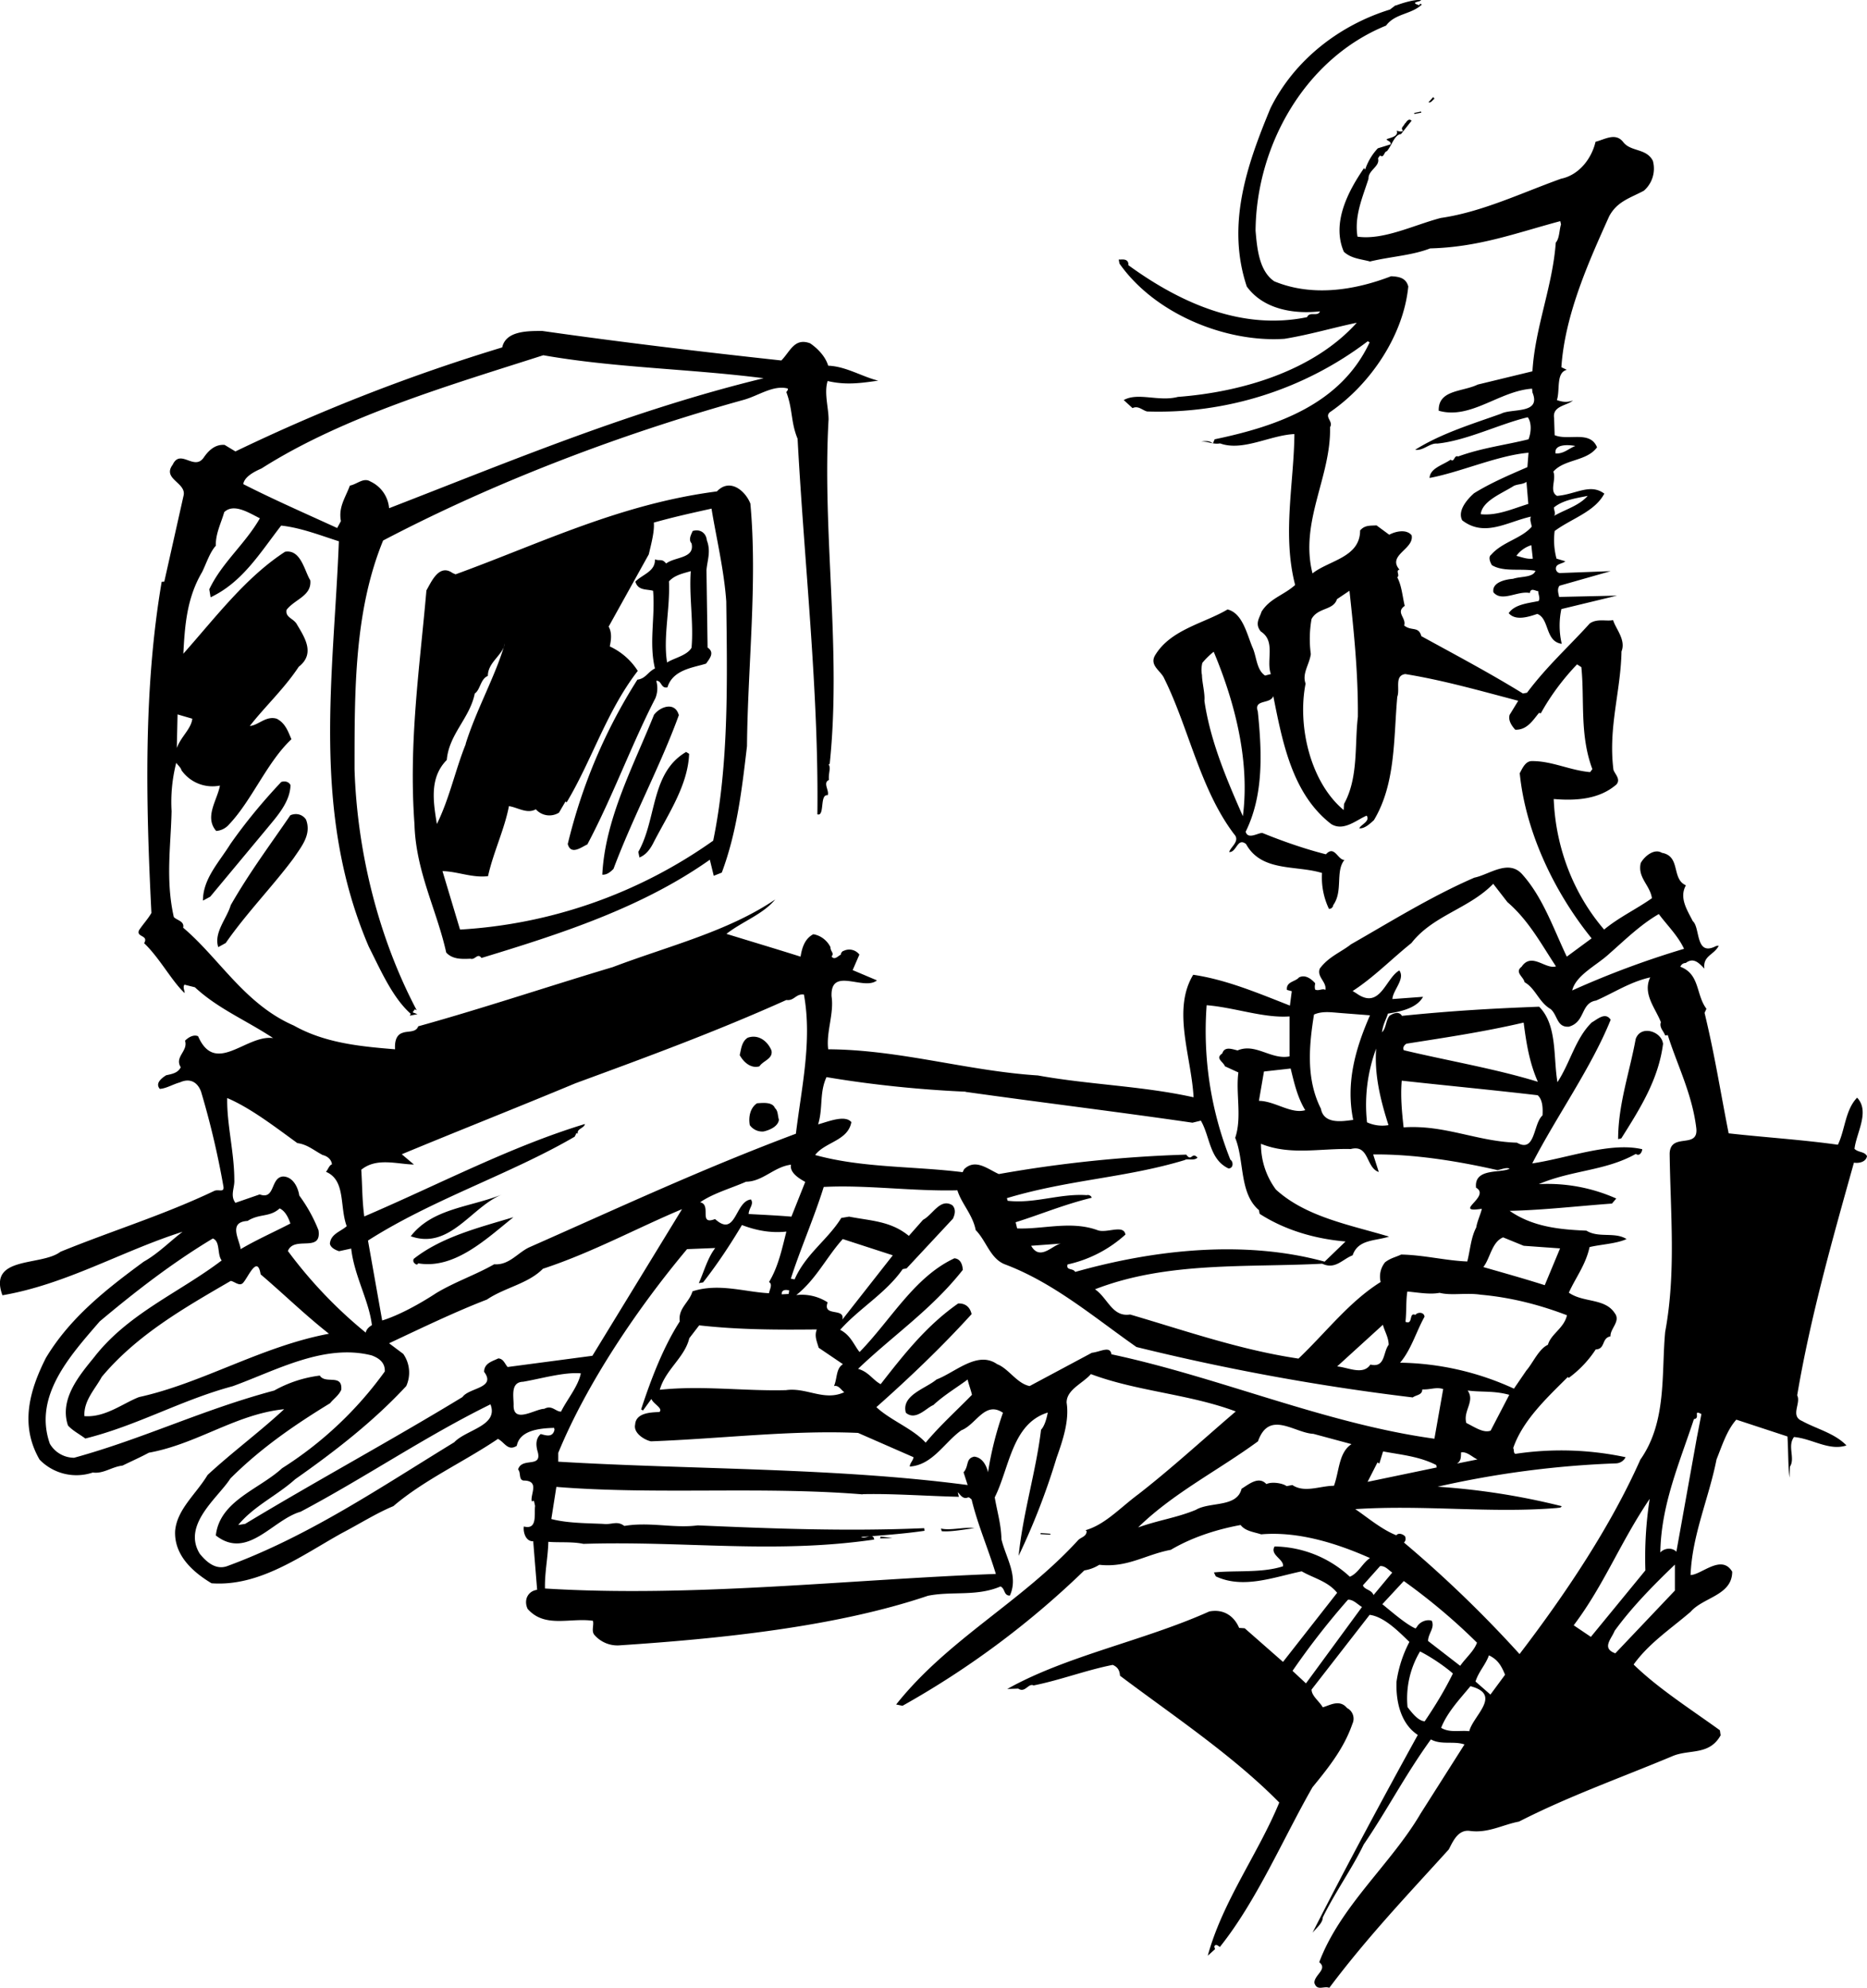 <svg xmlns="http://www.w3.org/2000/svg" width="960" height="1021.834" viewBox="0 0 10 10.644" shape-rendering="geometricPrecision" text-rendering="geometricPrecision" image-rendering="optimizeQuality" fill-rule="evenodd" clip-rule="evenodd"><path d="M7.61 0c.007.01-.067.01-.008.028L7.606.02l.01.004c-.057.054-.143.047-.192.113-.433.176-.695.64-.699 1.098.008.092.018.215.1.271.2.083.426.05.626-.027.041.002.08.008.092.055-.026.264-.205.526-.42.673-.03.027.02.049.001.08.006.266-.164.507-.094.783.088-.07.255-.085.255-.23.025-.029.053-.025.088-.027l.068.05c.037-.02.094-.03.12.003.015.074-.133.106-.065.184-.023.004.004.03-.012.041.024.045.028.104.04.153-.051.035.01.064-.003.105.04.032.077.002.092.057.182.1.364.196.544.307l.022-.004c.107-.143.225-.248.336-.371.04-.028.09-.01.125-.018.014.047.07.106.045.168-.004.215-.072.407-.043.634.008.023.04.05.016.078-.092.08-.217.088-.336.078.01.259.105.507.27.699.078-.065.174-.11.256-.168-.01-.07-.078-.11-.06-.188.02-.037.073-.08.113-.055.103.018.05.14.129.174-.037.067.006.131.037.192.041.035.012.192.125.133l.014-.002c-.024.05-.086.053-.077.123-.029-.03-.058-.062-.1-.03-.013 0-.023.007-.029.02.106.04.083.15.14.225l-.01.022c.056.233.082.407.129.645.197.022.393.034.585.061.039-.08.039-.186.103-.252.07.074-.004.188-.014.274.022.021.053.013.067.039-.006.033-.045.039-.07.035-.114.407-.233.825-.304 1.246.022.041-.039.11.026.137.078.043.174.065.238.131-.093.031-.185-.037-.281-.045-.037.049.008.114-.022.159l-.002.058c-.008-.056-.006-.14-.011-.22L9.3 7.601c-.051.057-.077.141-.106.213-.041.208-.131.405-.139.619.059-.002.166-.114.223-.018 0 .127-.156.137-.223.215-.11.094-.223.168-.305.282.13.127.307.24.462.352l.004.027c-.061.11-.17.073-.259.112-.28.117-.557.215-.821.35-.086.016-.165.063-.262.05-.063-.009-.09.052-.114.099-.223.246-.434.467-.64.741-.029-.012-.066.02-.08-.027 0-.043.073-.073.026-.11.113-.301.385-.526.543-.796l.235-.37c-.058-.02-.123.004-.18-.027-.14.194-.233.377-.36.563-.06.125-.15.25-.219.39 0 .03-.035.058-.055.082.178-.35.376-.718.564-1.059-.092-.06-.118-.18-.114-.285a.663.663 0 0 1 .069-.213c-.057-.055-.135-.135-.213-.145l-.311.4c0 .034.04.061.06.095.037-.01.09-.045.13.004a.064.064 0 0 1 .029.084c-.045.13-.124.23-.214.34-.156.272-.299.609-.496.855-.006-.002-.022-.021-.03-.002l.004.014-.039.035c.08-.292.27-.546.383-.82-.25-.254-.577-.471-.853-.679-.002-.027-.011-.046-.039-.058-.139.027-.283.082-.424.11-.028-.014-.045.042-.082.017l-.059.002c.317-.178.732-.258 1.082-.415.076-.015.133.024.16.088l.03.002.205.18.29-.37c-.05-.062-.126-.078-.19-.115-.149.031-.313.096-.46.027l-.01-.021c.116-.012.257.004.37-.033.006-.038-.072-.061-.045-.106.145.002.29.057.403.162.047-.02.068-.074.108-.1-.18-.08-.386-.144-.583-.127-.04-.013-.085-.017-.11-.05-.137.025-.268.07-.374.133-.135.025-.232.097-.383.08a.21.21 0 0 1-.08.03 4.692 4.692 0 0 1-.974.725L4.8 9.126c.278-.35.671-.548.973-.878.015-.018.048-.02.047-.051l-.006-.004c.105-.03.185-.12.285-.194.176-.137.348-.295.52-.442-.252-.094-.528-.107-.776-.2-.043.05-.131.083-.13.153.015.096-.02.2-.054.296a3.672 3.672 0 0 1-.203.524c.023-.229.094-.456.12-.675.019-.02.03-.06.036-.092-.192.059-.205.297-.284.454.014.082.034.143.036.225.025.102.092.197.045.301-.034 0-.024-.037-.05-.049-.128.055-.261.024-.389.05-.494.167-1.117.23-1.647.265a.163.163 0 0 1-.137-.053c-.021-.021-.004-.052-.01-.078-.123-.018-.258.041-.35-.064-.023-.05.004-.096.051-.102l-.021-.26c-.043.002-.055-.055-.05-.079.075.02.054-.07.06-.11l-.006-.027-.012.002C2.84 8 2.89 7.931 2.81 7.927c-.035.002-.018-.043-.035-.059.02-.07.135-.002.103-.102-.008-.033-.008-.064.018-.088.025.006.064.022.074-.023l-.002-.01c-.076.002-.184.012-.2.096-.048.031-.066-.02-.101-.037-.182.123-.395.219-.56.36-.09.037-.183.096-.277.145-.214.119-.439.287-.697.268-.1-.06-.201-.15-.195-.28.01-.116.111-.196.174-.3.133-.123.281-.232.41-.352-.258.026-.465.186-.725.233-.04.022-.092.045-.141.069-.057.006-.102.045-.159.037a.275.275 0 0 1-.285-.069C.105 7.63.158 7.444.246 7.27c.131-.218.327-.37.524-.515.077-.043.143-.111.208-.16-.325.103-.622.281-.965.34-.078-.213.208-.154.311-.233.288-.117.548-.195.824-.326.022-.01.053.011.049-.022a4.494 4.494 0 0 0-.12-.509c-.019-.052-.06-.074-.113-.05-.037.01-.074.033-.108.035-.027-.031.012-.059.034-.073.033-.007.064-.013.078-.043-.035-.056.041-.086.023-.142.02-.02.047-.034.07-.024.093.213.257-.01.402.01-.149-.098-.295-.157-.419-.272l-.056-.014c-.01.014.001.03.001.045C.92 5.253.856 5.13.772 5.05c.026-.045-.045-.031-.027-.07.022-.033.047-.059.066-.092-.03-.593-.043-1.2.055-1.773l.014-.001.104-.464c.011-.067-.116-.086-.059-.162.041-.088.115.035.166-.038.024-.035.059-.072.112-.068l.058.035A9.919 9.919 0 0 1 2.69 1.86c.019-.09.14-.088.215-.088.422.06.847.111 1.28.158.048-.049.07-.123.154-.092.04.027.082.07.097.12.094.003.184.06.268.08-.093.013-.172.025-.271.002-.02.062.005.144.005.205-.035.612.07 1.234.006 1.845l-.006.002c.014.021-.002.047.002.084-.035.015.004.058-.007.082-.044-.008-.014.115-.055.102.008-.658-.07-1.34-.106-2.011-.037-.09-.025-.155-.06-.249.001-.006.011-.01.007-.02-.076-.02-.156.038-.233.06-.66.183-1.338.441-1.934.754-.155.378-.153.804-.153 1.225.014.448.131.908.333 1.29l-.01-.005-.012.016.026.01-.041.008.005-.01c-.097-.086-.16-.231-.225-.36-.31-.724-.187-1.456-.16-2.17-.098-.031-.201-.072-.309-.084-.114.147-.207.303-.378.384l-.007-.043c.068-.143.191-.241.271-.38-.06-.03-.14-.082-.191-.033-.016.057-.047.115-.045.18-.031.033-.05.092-.073.14C1 3.202.99 3.35.982 3.5c.174-.196.334-.409.545-.546.085-.014.104.104.135.153.008.084-.082.1-.127.158-.008.04.034.045.053.074.041.07.104.159.012.231-.078.118-.182.214-.262.317.047-.004.086-.056.144-.039.047.024.061.069.079.11-.13.121-.212.328-.335.457a.1.1 0 0 1-.068.034c-.065-.075.006-.165.02-.243a.203.203 0 0 1-.206-.082c-.004-.016-.02-.027-.028-.04a.848.848 0 0 0-.025.259c-.004.186-.033.368.012.567.017.018.058.022.05.057.194.164.33.41.593.524.167.094.358.112.542.127-.002-.033.002-.076.04-.088.027-.011.072 0 .084-.035.346-.096.694-.213 1.042-.317.298-.113.616-.19.87-.362-.066.08-.177.118-.261.184.13.04.264.08.397.122.008-.05.023-.096.068-.12.04.006.075.034.092.069 0 .025.022.031.006.05.016.022.035-.003.05-.01-.001-.007.007-.019.015-.02a.068.068 0 0 1 .084.02l-.036.083.13.055c-.07.058-.25-.077-.243.086.014.092-.03.192-.018.283.384.002.746.116 1.123.14.276.05.56.056.834.117-.012-.22-.116-.468-.002-.656.176.026.342.096.518.165l.01-.077-.026-.007c-.005-.045.045-.043.065-.067.035-.017.067.01.086.031 0 .01-.004.016 0 .034.018.01.04-.008.055.002.008-.043-.047-.069-.03-.114.047-.064.114-.088.167-.13.207-.118.43-.257.661-.357.08-.016.184-.102.258-.016.11.124.165.288.237.439l.133-.098c-.2-.247-.354-.57-.385-.884.013-.024.029-.063.062-.065.108-.002.204.049.315.059l.012-.016c-.069-.184-.041-.372-.059-.546l-.023-.015c-.073.076-.141.166-.194.262l-.01-.002c-.033.04-.064.092-.127.09-.02-.022-.039-.051-.03-.08l.046-.075c-.202-.053-.401-.11-.605-.143-.06.008-.027.08-.043.122-.02.225-.008.465-.125.66-.021.019-.049.046-.078.044.004-.018.06-.037.039-.068-.055.023-.123.086-.19.045-.207-.16-.26-.433-.31-.685-.016.045-.106.015-.083.082.023.223.031.45-.065.644.012.045.069.004.09.007.106.043.225.085.34.114.046-.051.063.031.099.03-.05.062-.006.167-.06.242 0 .006-.007.021-.023.02a.39.39 0 0 1-.037-.192c-.139-.043-.324-.004-.407-.155-.047-.037-.05.045-.09.043.006-.027.061-.059.026-.096-.182-.24-.243-.569-.374-.833-.017-.041-.08-.069-.05-.123.083-.14.263-.172.389-.247.08.02.103.13.133.202.023.049.021.121.068.152l.031-.008c-.027-.072.028-.176-.054-.228-.034-.042-.006-.073.004-.106.045-.072.119-.088.18-.143-.07-.27-.006-.548-.004-.808-.131.006-.276.094-.398.05-.04.007-.066-.013-.101-.009.006-.002.045-.01.062.01l.01-.023c.335-.07.675-.188.83-.519l-.01-.006a1.855 1.855 0 0 1-1.182.376c-.025-.006-.047-.033-.078-.018l-.047-.043c.076-.043.188.01.29-.017.344-.026.727-.14.958-.397-.121.025-.252.064-.387.086-.311.021-.693-.131-.884-.403l-.004-.022c.007.004.054-.012.052.031.286.208.615.349.957.278.014-.033.057 0 .069-.031-.143.016-.304-.012-.392-.133-.111-.333.002-.654.127-.955.13-.262.374-.446.64-.528l.03-.023V.03c.039-.015.1-.033.134-.03zm.074.528c-.012.008-.016.022-.033.02l.027-.03c-.002.006.004.008.006.01zM7.576.61L7.574.605l.037-.008.002.006-.037.007zm-.015.036l-.057.072c-.035.002-.05.063-.076.092-.014 0-.016.04-.036.022-.004.007-.013.013-.01.021.006.04-.054.059-.052.104-.032.1-.077.2-.059.31.139.02.301-.062.446-.1.221-.032.432-.134.644-.21.097-.02.164-.108.185-.198.051-.013.106-.05.147 0 .04.055.125.033.16.102a.157.157 0 0 1-.048.16c-.075.04-.143.057-.186.137-.108.24-.237.525-.256.808l.029.014c-.059.016-.035.107-.053.162.028.01.055.014.086.002-.03.028-.111.028-.101.094l.003.092c.075.031.19-.027.227.065-.056.076-.174.062-.234.13.017.044-.024.106.02.13.1-.008.177-.069.253-.012-.052.098-.176.133-.266.2a.385.385 0 0 0 .01.148l.047.014c-.014.014-.047.012-.05.035-.003.016.011.03.025.028l.268-.01-.274.078c-.014.018-.006.04-.002.06l.31-.007-.298.072a.425.425 0 0 0 .002.186c-.09-.012-.065-.135-.131-.16-.045.015-.116.039-.153-.004.031-.047.102-.053.16-.065.01-.015-.002-.035-.002-.053-.015 0-.04-.021-.045.01-.064-.014-.15.051-.195-.004-.01-.057.076-.07.105-.072.041-.014.108-.006.12-.043-.079-.014-.169.008-.233-.03-.008-.013-.022-.043-.004-.056.06-.069.162-.086.217-.15-.002-.018-.012-.038-.004-.054-.127.028-.248.112-.368.02-.027-.051.026-.112.063-.145.092-.057.19-.098.286-.14l.006-.077c-.165.014-.364.104-.53.135.003-.053.072-.069.113-.098.02.018.018-.027.04-.017.13-.047.253-.061.377-.092.015-.038.017-.09-.004-.118-.149.035-.327.125-.485.141-.04-.004-.075.04-.118.033.141-.088.303-.137.46-.193.057-.03.217.004.168-.114l-.002-.02c-.176.012-.329.167-.5.118-.003-.113.126-.1.209-.14l.293-.071c.014-.235.108-.454.125-.689.02-.023.018-.064.028-.098l-.004-.017c-.239.064-.435.139-.697.146-.098.038-.209.043-.322.07-.047-.013-.1-.015-.14-.052-.068-.156.026-.329.108-.448l.006.008A.305.305 0 0 1 7.38.794l.068-.021C7.451.76 7.44.757 7.43.75c-.021-.01.067-.01.051-.05.012.003.022.007.034.001C7.5.682 7.517.68 7.525.66c0 .01.016-.035.036-.013zM4.09 2.025c-.707.172-1.345.44-2.006.696a.173.173 0 0 0-.1-.143c-.037-.023-.07.014-.11.022-.025.067-.062.115-.048.19l-.02.037c-.166-.076-.342-.153-.503-.235.006-.039.057-.066.098-.084.44-.28 1.016-.448 1.509-.606.387.068.782.072 1.18.123zm-.071.67c.039.421-.014.867-.018 1.3-.027.229-.053.458-.135.677l-.043.017-.021-.086c-.364.257-.799.397-1.223.526-.022-.029-.033.012-.059.004-.047.002-.096.004-.13-.033-.05-.227-.163-.434-.17-.687-.032-.438.028-.839.064-1.252.027-.047.068-.144.14-.093l.016.007c.456-.166.882-.377 1.4-.444.07-.074.153-.002.179.065zm-.208.028c.024.149.067.327.079.497.005.417.015.869-.07 1.281a2.606 2.606 0 0 1-1.356.476l-.094-.313c.082.002.158.037.244.027.028-.127.088-.25.112-.375.049.008.097.043.144.017a.097.097 0 0 0 .124.018l.035-.06.006.005c.135-.225.215-.49.381-.704a.353.353 0 0 0-.15-.131c.007-.033.013-.073-.006-.106l.215-.387c.014-.06.031-.123.027-.17.106-.03.202-.051.31-.075zm-.025.17c.023.06.002.108-.002.16l.006.414c.04.027.01.06-.008.086-.065.021-.178.031-.207.127-.036.008-.03-.037-.06-.035a.142.142 0 0 1-.005.094c-.125.242-.23.53-.364.782-.031.014-.088.06-.105-.002.076-.315.2-.608.373-.88.045-.006.055-.041.094-.06-.033-.138.002-.275-.01-.416-.037-.01-.08 0-.095-.049.04-.04.107-.054.105-.119.028.01.037-.006.06.022.048-.037.155-.026.136-.108-.018-.02-.002-.047.006-.066.04-.012.072.01.076.05zm-.086.165c-.01.133.016.276.004.41-.024.042-.094.055-.131.079-.022-.135.017-.29.01-.434.03-.034.076-.043.117-.055zm-1.205.925c-.057.141-.086.288-.155.429-.02-.122-.04-.249.053-.343.012-.139.123-.223.15-.356.03-.02.03-.078.07-.094 0-.074.08-.11.091-.174-.047.168-.152.352-.21.538zM1.03 3.848c-.006.055-.061.096-.083.157l.004-.18.079.023zm7.408-1.46c-.035.012-.06.042-.106.04-.01-.053.075-.047.106-.04zm-.252.31c-.087.027-.167.064-.255.055.008-.069.106-.108.17-.147.022-.016.053-.01.075-.026l.01.118zm.318-.043c-.047.053-.119.072-.18.107.01-.013-.001-.03-.001-.045.048-.039.115-.049.181-.062zM3.636 3.829c-.098.27-.246.545-.35.823-.012.012-.033.033-.06.031.015-.299.166-.58.277-.856.032-.043.112-.073.133.002zm-2.08.375c-.003.092-.072.166-.132.239l-.298.358-.039.021c0-.117.086-.205.147-.303.084-.12.176-.23.272-.332.021-.008.043 0 .05.017zM8.21 2.991c-.031.004-.059-.008-.088-.015a.156.156 0 0 1 .08-.057l.008.072zm-.937.847c-.018.149.004.325-.074.466l-.002.033c-.178-.148-.249-.45-.204-.677-.02-.054.02-.101.028-.158a.603.603 0 0 1 .004-.188c.035-.063.117-.045.136-.106l.067-.045c.022.204.047.437.045.675zm-5.634.55c.031.08-.025.145-.065.205-.111.15-.254.296-.365.456l-.04.022c-.025-.078.046-.153.067-.225.102-.178.21-.321.319-.481.033-.014.066-.004.084.023zm2.052-.352c-.006.166-.11.32-.188.47-.017.035-.04.07-.078.085l-.006-.03c.1-.177.065-.423.256-.535l.016.01zm2.81-.546c.11.262.195.58.156.88-.084-.191-.174-.399-.206-.618.004-.037-.013-.101-.013-.137a.155.155 0 0 1 .002-.066.43.43 0 0 1 .06-.059zM1.591 6.12c.055.007.088.038.137.064.025.006.047.023.05.05-.015.005-.02.026-.032.04.107.045.072.186.111.291-.03.028-.086.041-.09.094.004.022.031.034.049.04l.065-.014c.017.148.095.277.111.41-.014.008-.03.022-.033.04a2.433 2.433 0 0 1-.417-.437c.033-.084.182.012.164-.111a.821.821 0 0 0-.103-.186c-.006-.041-.032-.1-.086-.102-.07.004-.041.127-.126.096l-.13.045c-.03-.039-.003-.082-.006-.123 0-.147-.041-.3-.038-.438.124.053.25.15.374.24zm2.715-.795c.045.247-.013.497-.043.745-.502.188-.943.394-1.43.609-.062.03-.107.096-.186.09-.1.057-.21.094-.31.154-.09.059-.202.12-.29.147l-.076-.428c.346-.221.764-.356 1.107-.556l.01-.02.007.004c-.007-.027.034-.029.038-.052-.396.12-.783.324-1.182.495-.012-.094-.01-.159-.016-.25.082-.067.19-.03.282-.028l-.065-.055c.296-.123.623-.252.93-.38.381-.14.749-.275 1.13-.446.042.006.051-.035.094-.029zm3.768-.495c.114.098.18.223.26.344-.056.018-.13-.078-.184.002-.039.03.01.053.016.083.059.033.076.107.14.144.038.034.032.098.097.094.09-.025.062-.127.146-.14.096-.042.182-.1.29-.124-.043.088.03.168.057.24-.01.028.015.048.023.071l.014-.002c.049.157.129.311.152.493.018.123-.138.024-.142.141.004.32.035.638-.024.955-.021.225.01.481-.133.684-.16.36-.403.722-.647 1.041a6.404 6.404 0 0 0-.619-.597c.01-.01.01-.021.006-.033-.011-.012-.035-.021-.047-.006-.08-.031-.164-.103-.22-.14.373-.024.723.023 1.08-.006.01-.002.023 0 .025-.01A3.747 3.747 0 0 0 7.7 7.96a5.16 5.16 0 0 1 .957-.125.06.06 0 0 0 .05-.033 1.655 1.655 0 0 0-.59-.018c-.012-.004-.006-.021-.012-.031.051-.149.182-.27.292-.38l.006.004a.587.587 0 0 0 .144-.152c.053-.002.03-.061.079-.07-.002-.042.056-.081.023-.124-.053-.082-.168-.055-.246-.11.037-.082.09-.148.111-.244.057-.014.145-.018.198-.043-.063-.04-.149-.004-.215-.045-.15-.006-.29-.022-.411-.106.18-.004.358-.025.548-.039l.023-.027a.902.902 0 0 0-.415-.077c.178-.076.356-.07.52-.162.02.016.034-.012.034-.025-.172-.04-.4.048-.589.076.131-.254.315-.51.42-.769-.029-.045-.074 0-.101.014-.088.086-.115.215-.184.32-.023-.134 0-.305-.098-.404-.266.01-.479.023-.735.049-.016-.028-.05-.012-.067 0-.021.029-.017.066-.04.088.007-.047.019-.06.032-.1.06-.01.153-.026.188-.09l-.164.012c.002-.047.07-.108.037-.153-.074.041-.102.213-.229.123l-.021-.013c.113-.073.21-.173.315-.257.115-.148.309-.184.438-.317l.076.098zm-3.942.794c.01.045-.045.055-.064.085-.043.013-.083-.018-.106-.06.008-.032.01-.072.043-.093.057-.02.106.018.127.068zM9.02 5.08a4.797 4.797 0 0 0-.599.223c.02-.083.133-.135.2-.198.08-.07.166-.155.264-.211.041.056.102.115.135.186zm-3.848.766c.405.057.81.106 1.215.165L6.432 6c.05.086.045.207.148.256.026 0 .028-.035.01-.047a1.863 1.863 0 0 1-.127-.827c.15.012.305.07.444.06v.214c-.098.02-.182-.073-.278-.032-.025-.005-.07-.025-.082.016-.04.027.004.043.014.069l.072.033c-.015.113.02.24-.017.35.05.123.021.297.127.387l.004.02c.143.092.307.135.46.148l-.112.108c-.426-.117-.908-.066-1.336.055-.012-.022-.05-.006-.041-.04a.678.678 0 0 0 .31-.16c-.009-.056-.099-.006-.148-.023-.143-.053-.295-.004-.432-.01l-.008-.033c.137-.043.256-.094.407-.131 0-.008-.014-.018-.026-.014-.144-.01-.28.047-.424.03l-.004-.014c.333-.1.636-.108.953-.204.013-.01.05.006.068-.013-.031-.034-.031.025-.06-.016a6.947 6.947 0 0 0-1.004.104c-.059-.026-.125-.085-.186-.026l-.008.016c-.264-.033-.536-.022-.79-.092.053-.07.176-.076.194-.176-.034-.041-.126-.002-.178.012.027-.088.006-.17.045-.253.236.04.495.067.745.078zm-1.021.087c.017.015.014.04.021.062-.004.035-.047.055-.082.063a.082.082 0 0 1-.074-.034c-.008-.043.002-.093.039-.117.033-.002.082-.008.096.026zm-2.596.618c-.082.043-.18.086-.266.137-.006-.051-.069-.145.037-.151.065-.041.117-.018.172-.067.03.014.047.05.057.08zm5.783-1.115c-.077.176-.131.36-.09.56-.055.007-.157.026-.173-.06-.08-.158-.064-.336-.037-.504.045-.02.092-.012.145-.008l.155.012zm-6.15 1.312c-.226.172-.502.284-.684.519-.08.098-.187.225-.14.365.025.028.058.044.093.07.28-.07.513-.206.789-.28.23-.083.49-.23.745-.165.043.016.072.041.07.086a1.986 1.986 0 0 1-.55.518c-.124.114-.334.174-.355.36.17.133.303-.084.454-.127.344-.182.667-.403 1.017-.575.045.115-.13.135-.194.203-.393.24-.776.501-1.213.662-.064.025-.115-.022-.15-.065-.096-.156.098-.3.164-.403.162-.162.344-.287.534-.403.02-.025.045-.04.06-.072.007-.088-.085-.028-.115-.076a.667.667 0 0 0-.244.08c-.386.103-.695.256-1.072.36a.151.151 0 0 1-.13-.075c-.09-.256.11-.473.267-.655.193-.162.391-.315.606-.444.041.016.022.084.047.117zm1.5-.352c-.163.065-.278.297-.488.223.116-.149.311-.154.488-.223zm-1.292.427c.13.111.233.213.366.318-.36.067-.679.265-1.017.339-.086.033-.182.111-.293.102-.004-.084.058-.145.093-.21.188-.225.443-.37.691-.514.022.004.049.033.068.008.026-.03.075-.149.092-.043zm6.041-.799a.197.197 0 0 1-.115-.015.865.865 0 0 1 .049-.395c-.01.137.021.27.066.41zm-4.687.493c-.145.116-.315.28-.51.247-.002.002-.004.008-.01.006-.014-.006-.02-.018-.014-.03.149-.117.344-.166.534-.223zm4.163-.796c.02.082.037.155.078.223-.076.022-.162-.049-.248-.05l.027-.157.143-.016zm1.248-.246c.014.11.031.215.076.317-.228-.07-.479-.112-.718-.169-.007-.015.002-.027.014-.035.223-.035.417-.064.628-.113zm-3.924.76c-.01.044.047.077.076.093l-.074.186c-.07-.006-.153-.01-.229-.014 0-.03.03-.053.012-.078-.086.01-.079.207-.192.105-.092.035-.016-.076-.08-.09.072-.049.164-.074.246-.11.09-.001.15-.08.24-.091zM2.72 7.32c-.016-.016-.022-.045-.051-.047-.03.015-.076.025-.076.072.066.088-.08.084-.116.135-.383.233-.778.446-1.164.679l-.037.006c.084-.102.207-.157.305-.245.212-.149.419-.309.595-.499a.175.175 0 0 0-.016-.172l-.076-.057c.162-.076.352-.168.524-.234.096-.065.22-.084.3-.165.262-.086.508-.22.745-.319l-.48.785-.453.06zm2.408-.947c.021.07.082.13.098.213.058.059.078.154.158.184.26.098.476.283.703.442.487.12.98.21 1.48.27.018-.014.051-.012.051-.043.045.002.073-.014.112-.002l-.047.266c-.583-.08-1.152-.329-1.73-.452-.007-.047-.056-.014-.105-.008l-.333.178c-.068-.013-.113-.094-.174-.117-.105-.074-.223.043-.325.082-.058.049-.19.084-.164.178.053.045.11-.027.147-.041.057-.053.123-.092.184-.137.004.022.017.055.023.082-.08.082-.17.163-.248.256-.07-.076-.188-.119-.264-.19.176-.156.35-.322.51-.498-.008-.037-.033-.059-.072-.057-.166.116-.284.264-.415.432-.043-.023-.064-.066-.121-.082.188-.18.393-.317.561-.53-.002-.03-.013-.059-.045-.062-.215.1-.34.33-.508.502-.03-.037-.047-.09-.104-.119.102-.115.245-.196.335-.325l.021-.004.248-.266c.01-.021.018-.05-.003-.072-.065-.04-.104.05-.157.078l-.076.086c-.098-.08-.202-.08-.32-.103l-.042.007c-.073.118-.19.192-.25.329l-.02-.004c.047-.149.125-.327.176-.491.229-.012.475.024.716.018zm3.78-.787c-.024.192-.122.347-.224.509l-.017.004c0-.186.062-.36.094-.536.027-.077.137-.041.146.023zm-.672.278c.028.024.028.074.026.108-.051.045-.037.203-.137.146-.213-.006-.387-.097-.607-.082-.01-.088-.017-.172-.01-.25.245.027.48.049.728.078zm-4.024.73c-.023.09-.043.188-.093.27.021.013.003.039 0 .06-.128-.006-.27-.056-.41-.01-.017.06-.078.09-.068.161-.09.14-.156.315-.207.471l.01.006.045-.062c.01.027.064.05.043.07-.04.002-.126.002-.13.067-.011.047.053.084.085.09.377-.014.753-.061 1.109-.045l.297.13c-.002.018-.02.032-.02.05.122-.008.186-.13.276-.194.08-.031.126-.159.223-.094a1.773 1.773 0 0 0-.08.319c-.008-.037-.031-.08-.074-.084-.047.01-.027.05-.057.084l.022.068c-.714-.094-1.47-.082-2.193-.125v-.047c.156-.38.434-.786.69-1.091l.151-.006c-.041.053-.059.123-.088.188l.023-.004c.075-.096.143-.198.208-.307.076.029.154.044.238.035zm3.023-.442c.1-.026.08.1.15.123l-.03-.094c.22-.002.45.035.666.084.022-.004.047-.016.065-.008-.045.026-.192-.006-.18.102.082.047-.131.137.031.113-.006.028-.025.067-.03.1-.029.055-.032.12-.048.182-.112-.004-.235-.035-.354-.037-.035.016-.055.018-.086.041a.122.122 0 0 0-.024.106c-.168.105-.291.268-.44.41-.311-.046-.608-.15-.902-.236-.096.015-.119-.088-.188-.135.386-.15.81-.116 1.217-.137.07.033.108-.024.163-.045.029-.086.12-.076.195-.1-.205-.062-.444-.104-.606-.252a.407.407 0 0 1-.08-.245c.156.063.315.024.48.028zm-2.723.913c.015-.066-.108-.012-.079-.092a.254.254 0 0 0-.168-.039c.106-.084.163-.205.249-.3l.268.087-.27.344zm-.288-.137l-.037.002c-.002-.027.025-.025.04-.021l-.003.02zm1.462-.27c-.044.002-.114.098-.163.012l.163-.012zm-1.311.46c-.014.035 0 .063.01.098l.13.088c-.038.023-.03.076-.048.117.025-.006.039.022.055.033-.108.05-.202-.027-.312-.011-.217.006-.451-.026-.676-.002.03-.108.133-.172.158-.276l.053-.069c.213.024.419.024.63.022zm-1.264.235c-.014.07-.074.14-.106.205-.03 0-.048-.037-.09-.015-.048 0-.168.084-.164-.022 0-.047-.017-.121.051-.123.094-.016.22-.053.309-.045zm5.05-.683l.195.014-.082.197c-.11-.035-.221-.066-.329-.097.037-.047.045-.134.106-.159l.11.045zm-.45.252c.064.016.142-.002.22.01.159.014.313.053.462.11-.016.07-.086.1-.102.158-.049.022-.082.1-.115.137l-.067.098a1.51 1.51 0 0 0-.61-.139c.059-.068.088-.17.131-.246-.002-.026-.037-.026-.049-.01-.037-.016-.01.055-.053.037.006-.053.002-.115.01-.162.057.005.12.017.172.007zm-.273.278c-.031.04-.017.125-.098.106-.039.059-.119.015-.178.01l.245-.223c.01.037.03.066.031.107zM4.62 8c.158-.004.344.01.516.014l-.006-.024c.008.004.025.04.053.028.008-.004.015.006.021.01.032.133.086.256.13.399-.793.03-1.624.127-2.415.078-.002-.086.016-.166.018-.25.055.005.127-.002.188.011.542-.017 1.02.055 1.557-.023-.004-.04-.047 0-.07-.014.107-.008.232-.017.34-.033l-.002-.014c-.419.018-.82.002-1.213-.015-.127.017-.256-.02-.393.003-.04-.03-.067-.005-.114-.011-.093-.004-.193-.004-.277-.026l.027-.172c.532.043 1.101-.004 1.64.04zm2.619-.268c-.069.045-.065.143-.094.223-.074 0-.157.04-.223-.004l-.031.006c-.014-.013-.075-.027-.108-.011-.041-.045-.094.001-.133.025-.025.102-.17.068-.245.113-.105.043-.193.053-.309.094.188-.184.429-.305.642-.461.06-.17.194-.045.297-.04l.204.055zm.845-.264l-.1.192c-.04.014-.086-.02-.13-.041-.019-.065.048-.116.007-.174.078.01.139 0 .223.023zm-3.37.769l.003-.01.063.008-.067.002zm.506-.055c-.016 0-.125.022-.176.016l-.004-.014c.053.012.123-.01.18-.002zm2.473-.338l.002.013-.37.077.053-.104.01.006.02-.065c.095.018.193.026.285.073zm-2.12.37l.001-.006.053.004-.002.005-.053-.003zm2.34-.4l-.109.022c.024-.016.02-.037.022-.06.033-.005.064.029.088.038zM9.09 7.69l-.111.618c-.022-.023-.063-.021-.086.004.004-.254.101-.475.18-.714.037-.004-.008-.053.04-.027l-.023.12zm-.277.718l-.292.356-.092-.062c.163-.216.247-.44.407-.677a2.07 2.07 0 0 0-.023.383zm-1.356.012l-.1.12c-.012-.03-.049-.028-.057-.052l.092-.103c.026-.002.041.017.065.035zm.454.375c-.016.045-.059.08-.09.124l-.172-.133c0-.04.037-.069.02-.108-.024-.01-.065.004-.08.033l-.007.008c-.05-.021-.131-.092-.178-.13l.115-.124c.14.1.274.213.392.33zm-.616-.191l-.3.409-.072-.067a4.06 4.06 0 0 1 .297-.381c.028-.002.051.025.075.039zm1.357.248c-.076-.027-.02-.078-.004-.12.096-.132.212-.248.323-.355v.139l-.319.336zm-.87.108c-.04.082-.09.166-.151.256-.035-.002-.068-.045-.092-.076a.49.49 0 0 1 .067-.298c.056.028.129.077.176.118zm.28.006l-.079.107-.08-.07c.018-.055.053-.088.072-.14.047.022.067.056.086.103zm-.192.303c-.051-.006-.104.01-.151-.018.033-.084.1-.154.157-.223.172.045.015.157-.006.24z"/></svg>